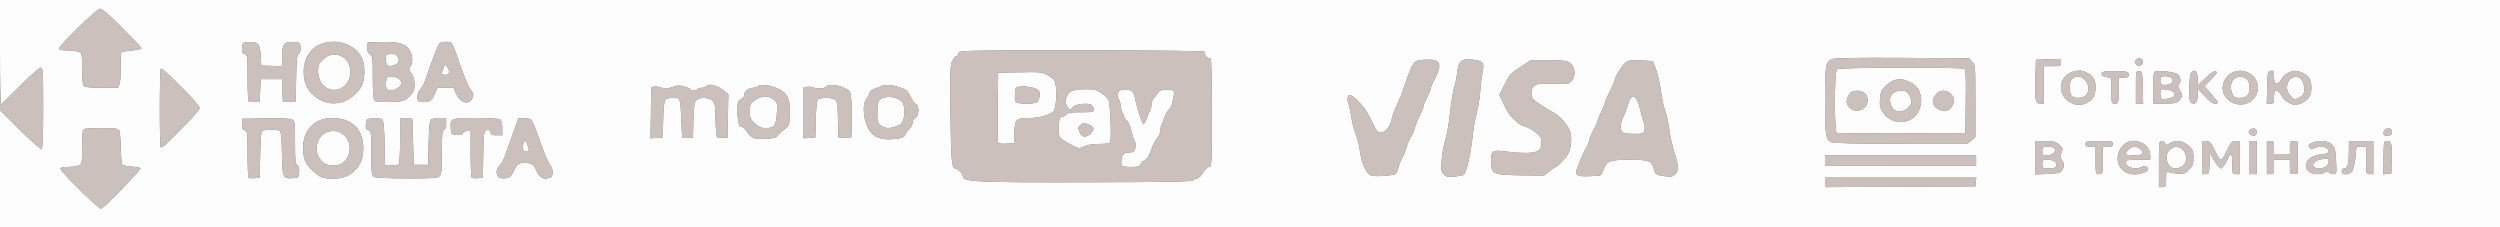 <svg viewBox="0 0 1737 158" height="158" width="1737" xmlns="http://www.w3.org/2000/svg">
<rect x="0" y="0" width="1737" height="158" fill="#333333" stroke="none"/>
<g>
<path fill="rgb(203,192,187)" d="M 829.15 125.25 C828.18,126.22 811.97,126.53 755.70,126.65 C676.54,126.81 669.00,126.43 669.00,122.30 C669.00,120.67 665.16,117.09 663.36,117.03 C661.28,116.97 660.73,109.81 660.33,77.94 C660.01,51.16 660.18,45.81 661.49,42.69 C662.33,40.66 663.70,39.00 664.51,39.00 C665.33,39.00 666.00,38.10 666.00,37.00 C666.00,35.02 666.67,35.00 751.50,35.00 C807.75,35.00 837.04,35.34 837.12,36.00 C837.19,36.55 837.31,37.47 837.38,38.04 C837.54,39.39 840.18,41.01 841.20,40.38 C841.64,40.10 842.00,57.01 842.00,77.94 C842.00,113.92 841.90,116.00 840.20,116.00 C839.18,116.00 837.34,117.72 835.95,119.97 C834.60,122.16 832.80,123.96 831.95,123.97 C831.10,123.99 829.84,124.56 829.15,125.25 ZM 1369.69 97.59 L 1366.89 100.00 L 1320.69 99.93 C1291.06,99.89 1273.73,99.49 1272.36,98.83 C1268.45,96.94 1268.00,93.96 1268.00,70.00 C1268.00,45.39 1268.42,42.90 1272.91,41.04 C1274.73,40.28 1289.90,40.03 1321.75,40.22 L 1367.95 40.50 L 1370.22 42.78 C1372.47,45.03 1372.50,45.37 1372.50,70.11 L 1372.50 95.17 ZM 1276.25 92.34 C1276.94,92.62 1297.30,92.77 1321.50,92.68 L 1365.50 92.50 L 1365.80 70.59 C1366.03,53.48 1365.81,48.50 1364.80,47.88 C1362.66,46.55 1277.98,46.77 1276.37,48.10 C1274.46,49.69 1274.35,91.57 1276.25,92.34 ZM 1111.17 122.11 C1098.15,122.98 1095.00,122.52 1095.00,119.78 C1095.00,118.07 1099.88,106.25 1102.06,102.67 C1103.12,100.93 1103.99,98.78 1104.00,97.89 C1104.00,97.01 1105.35,93.75 1107.00,90.66 C1108.65,87.57 1110.00,84.53 1110.00,83.91 C1110.00,83.30 1111.12,80.55 1112.50,77.81 C1113.88,75.08 1115.00,72.24 1115.00,71.52 C1115.00,70.80 1116.34,67.66 1117.98,64.54 C1119.61,61.43 1121.42,57.22 1121.99,55.19 C1122.55,53.16 1124.55,49.42 1126.43,46.88 C1130.26,41.68 1131.76,41.21 1141.95,42.00 L 1148.39 42.50 L 1150.61 48.24 C1151.83,51.40 1153.37,58.15 1154.03,63.24 C1154.69,68.33 1156.03,74.54 1157.01,77.02 C1157.99,79.51 1159.27,85.36 1159.84,90.02 C1160.42,94.69 1162.04,102.00 1163.45,106.28 C1166.54,115.70 1166.63,118.37 1163.95,121.05 C1162.23,122.77 1161.12,123.00 1157.20,122.48 C1150.33,121.56 1150.21,121.48 1149.00,117.01 C1147.56,111.66 1145.65,111.00 1131.68,111.01 C1118.38,111.03 1116.20,111.88 1114.25,117.75 C1113.37,120.37 1112.20,122.04 1111.17,122.11 ZM 1076.50 119.00 L 1072.72 122.00 L 1059.11 121.85 C1036.96,121.61 1036.00,121.19 1036.00,111.88 C1036.00,104.50 1036.97,103.92 1047.00,105.32 C1051.12,105.90 1057.36,106.32 1060.86,106.25 C1068.64,106.09 1071.00,104.39 1071.00,98.93 C1071.00,95.74 1070.40,94.69 1067.01,92.01 C1064.81,90.27 1061.45,88.41 1059.55,87.89 C1054.13,86.39 1048.62,80.71 1045.02,72.89 L 1041.79 65.88 L 1044.90 59.69 C1048.99,51.53 1049.42,51.05 1056.95,46.18 L 1063.40 42.00 L 1076.24 42.00 C1088.55,42.00 1089.19,42.10 1091.55,44.45 C1094.56,47.47 1094.81,52.77 1092.10,56.13 C1091.66,56.67 1091.34,57.09 1090.93,57.41 C1089.52,58.54 1087.13,58.46 1075.57,58.06 L 1074.70 58.03 C1066.96,57.77 1063.99,59.65 1064.03,64.77 C1064.06,68.22 1064.53,68.81 1070.28,72.64 C1073.70,74.91 1077.88,77.47 1079.58,78.32 C1083.83,80.46 1089.52,87.00 1090.98,91.44 C1092.34,95.55 1091.63,102.90 1089.49,106.99 C1088.03,109.78 1082.18,116.00 1081.02,116.00 C1080.61,116.00 1078.58,117.35 1076.50,119.00 ZM 969.69 120.80 C968.19,121.98 956.33,122.87 953.04,122.05 C949.58,121.18 946.09,113.87 944.86,104.89 C944.30,100.83 942.97,95.50 941.89,93.05 C940.82,90.60 939.52,85.65 939.01,82.05 C938.49,78.45 937.56,74.03 936.93,72.24 C935.74,68.83 936.21,66.00 937.97,66.00 C939.76,66.00 946.86,73.03 949.43,77.35 C950.79,79.63 953.03,83.86 954.40,86.75 C956.38,90.92 957.38,92.00 959.27,92.00 C962.63,92.00 965.70,88.30 966.95,82.74 C967.53,80.12 969.09,75.84 970.40,73.24 C971.71,70.63 973.55,66.25 974.50,63.50 C979.53,48.80 980.98,44.12 984.06,42.49 C985.67,41.64 987.72,41.62 990.96,41.45 C1000.71,40.93 1002.38,44.58 997.00,54.66 C995.35,57.75 994.00,60.91 994.00,61.69 C994.00,62.46 992.88,65.20 991.50,67.79 C990.12,70.37 989.00,73.17 989.00,74.00 C989.00,74.83 987.92,77.54 986.60,80.02 C985.28,82.50 983.67,86.54 983.01,89.01 C982.35,91.48 981.18,94.21 980.40,95.08 C979.63,95.95 978.30,99.00 977.45,101.85 C976.61,104.70 975.08,108.49 974.05,110.27 C973.03,112.05 971.90,114.93 971.53,116.68 C971.17,118.43 970.34,120.28 969.69,120.80 ZM 83.06 58.34 L 82.05 61.00 L 70.72 61.00 C63.25,61.00 58.99,60.59 58.20,59.80 C57.41,59.01 57.00,54.86 57.00,47.78 C57.00,37.08 56.97,36.94 54.43,35.98 C53.02,35.44 49.42,35.00 46.43,35.00 C42.79,35.00 41.00,34.59 41.00,33.76 C41.00,31.56 67.30,6.00 69.57,6.00 C70.93,6.00 76.31,10.66 84.86,19.25 C92.12,26.54 98.16,32.95 98.28,33.50 C98.40,34.05 95.46,34.76 91.75,35.08 C88.04,35.40 84.73,35.94 84.38,36.28 C84.04,36.63 83.83,41.13 83.92,46.29 C84.00,51.45 83.62,56.87 83.06,58.34 ZM 84.64 131.46 C77.57,138.91 71.04,145.00 70.13,145.00 C68.23,145.00 42.00,119.11 42.00,117.24 C42.00,116.42 43.68,116.00 46.93,116.00 C49.65,116.00 53.02,115.56 54.43,115.02 C56.97,114.06 57.00,113.93 57.00,103.11 C57.00,97.09 57.27,91.45 57.61,90.58 C58.11,89.26 60.18,89.00 70.07,89.00 C80.35,89.00 82.05,89.23 82.85,90.75 C83.36,91.71 83.85,97.22 83.93,102.99 C84.02,108.77 84.51,113.91 85.03,114.43 C85.55,114.95 88.70,115.57 92.03,115.81 C95.36,116.05 97.95,116.62 97.79,117.08 C97.63,117.54 91.71,124.01 84.64,131.46 ZM 1016.94 121.53 C1016.40,121.87 1013.54,122.40 1010.60,122.70 C1006.09,123.17 1004.93,122.93 1003.20,121.20 C1001.37,119.37 1001.20,118.28 1001.66,111.32 C1001.94,107.02 1003.09,100.63 1004.21,97.11 C1005.34,93.60 1006.83,85.05 1007.53,78.11 C1008.23,71.18 1009.47,63.47 1010.28,61.00 C1011.09,58.53 1012.08,53.67 1012.48,50.21 C1013.40,42.26 1015.31,40.68 1023.08,41.44 C1030.34,42.15 1031.49,43.49 1030.17,49.64 C1029.60,52.31 1028.84,58.55 1028.47,63.50 C1028.10,68.45 1027.00,75.20 1026.01,78.50 C1025.03,81.80 1023.68,89.68 1023.01,96.00 C1021.79,107.67 1018.76,120.41 1016.94,121.53 ZM 238.14 70.84 C230.93,73.00 224.75,71.70 218.49,66.70 C213.41,62.64 211.00,57.27 211.00,50.00 C211.00,37.31 219.31,29.00 232.00,29.00 C240.98,29.00 249.69,34.51 252.06,41.69 C253.75,46.81 253.49,55.18 251.50,59.36 C249.26,64.08 243.13,69.34 238.14,70.84 ZM 243.00 121.28 C238.55,124.15 231.23,124.99 224.22,123.45 C221.25,122.80 214.31,116.48 212.26,112.58 C211.29,110.72 210.61,106.91 210.57,103.00 C210.43,90.40 218.55,82.00 230.87,82.00 C244.41,82.00 252.43,89.81 252.43,103.00 C252.43,111.37 249.47,117.11 243.00,121.28 ZM 693.47 98.78 C693.82,99.70 695.57,100.01 699.24,99.80 L 704.50 99.50 L 704.78 92.00 C705.13,82.78 705.94,82.00 715.17,82.00 C721.82,82.00 729.06,80.03 731.86,77.46 C733.50,75.95 734.48,65.71 733.56,59.58 C732.96,55.57 732.43,54.85 728.28,52.53 C723.80,50.03 723.18,49.96 708.58,50.22 L 693.50 50.50 L 693.23 73.98 C693.08,86.89 693.19,98.05 693.47,98.78 ZM 305.43 122.43 C304.10,123.76 300.63,124.00 282.68,123.97 C270.16,123.95 260.78,123.52 259.75,122.92 C258.20,122.02 258.00,120.11 258.00,106.52 C258.00,91.88 257.90,91.10 255.94,90.48 C254.28,89.95 253.95,89.13 254.19,86.17 C254.50,82.51 254.51,82.50 259.59,82.20 C262.98,82.01 265.06,82.36 265.81,83.27 C266.51,84.12 267.05,90.32 267.22,99.57 L 267.50 114.50 L 271.90 114.81 C274.74,115.02 276.60,114.66 277.14,113.81 C277.59,113.09 277.98,105.61 277.98,97.19 L 278.00 81.89 L 282.25 82.19 L 286.50 82.50 L 287.50 114.50 L 297.50 114.50 L 297.78 99.57 C297.94,90.64 298.50,84.11 299.15,83.32 C299.78,82.56 302.30,82.00 305.12,82.00 L 310.00 82.00 L 310.00 85.89 C310.00,88.43 309.48,89.99 308.50,90.36 C307.26,90.84 307.00,93.52 307.00,105.90 C307.00,118.16 306.72,121.14 305.43,122.43 ZM 460.78 83.06 L 460.50 95.50 L 456.23 95.81 L 451.95 96.12 L 452.23 78.31 L 452.50 60.50 L 454.84 60.17 C456.13,59.99 458.40,60.34 459.88,60.95 C461.98,61.82 463.54,61.72 467.02,60.49 C470.78,59.17 472.14,59.12 475.74,60.18 C478.08,60.87 480.00,61.79 480.00,62.22 C480.00,63.36 483.77,63.18 484.50,62.00 C484.84,61.45 486.19,61.00 487.50,61.00 C488.81,61.00 490.16,60.55 490.50,60.00 C491.83,57.85 497.63,58.99 501.84,62.23 L 506.05 65.47 L 505.77 80.48 L 505.50 95.50 L 502.10 95.82 C500.24,96.00 498.41,95.66 498.04,95.06 C497.67,94.46 497.26,88.91 497.13,82.74 C496.92,72.50 496.71,71.35 494.70,69.77 C491.78,67.48 485.77,67.49 483.69,69.79 C482.42,71.19 482.00,74.21 481.78,83.54 L 481.50 95.50 L 477.75 95.81 C475.69,95.98 473.98,95.98 473.96,95.81 C473.93,95.64 473.69,90.32 473.41,84.00 C472.92,72.93 472.82,69.52 471.19,68.47 C470.47,68.00 469.44,68.00 467.93,68.00 C467.82,68.00 467.72,68.00 467.60,68.00 C465.21,68.00 462.75,68.59 462.15,69.31 C461.53,70.06 460.94,75.99 460.78,83.06 ZM 284.48 67.02 C281.04,70.35 280.74,70.44 271.23,70.80 C264.20,71.07 261.15,70.82 260.25,69.89 C259.36,68.98 259.00,64.30 259.00,53.86 C259.00,40.08 258.86,39.02 256.93,37.66 C255.39,36.58 254.94,35.35 255.18,32.86 L 255.50 29.50 L 265.07 29.22 C276.75,28.87 281.58,30.24 284.63,34.78 C286.97,38.26 287.06,44.02 284.81,46.73 C283.95,47.76 284.20,48.77 285.84,51.00 C287.35,53.05 288.00,55.37 288.00,58.76 C288.00,62.99 287.55,64.04 284.48,67.02 ZM 743.00 99.88 C749.33,103.45 749.78,103.52 753.64,101.51 C755.39,100.59 759.26,100.01 763.64,100.01 C769.29,100.00 770.92,99.66 771.41,98.39 C772.37,95.87 771.32,71.47 770.16,69.30 C769.59,68.23 767.38,66.15 765.26,64.68 C762.21,62.57 760.23,62.00 755.95,62.01 C745.87,62.03 743.14,62.90 741.37,66.64 C740.03,69.45 739.97,70.51 741.00,73.01 C742.40,76.37 743.72,76.77 745.47,74.37 C747.03,72.24 756.40,71.26 758.49,73.00 C759.32,73.68 760.00,75.09 760.00,76.12 C760.00,77.82 759.14,78.00 751.12,78.00 C744.45,78.00 741.94,78.37 741.00,79.50 C740.32,80.32 739.16,81.00 738.44,81.00 C737.71,81.00 736.83,81.46 736.49,82.02 C735.34,83.87 735.28,94.00 736.40,95.41 C737.01,96.17 739.97,98.18 743.00,99.88 ZM 539.85 94.91 C539.45,96.09 530.04,97.00 525.27,96.33 C522.92,96.00 521.28,94.80 519.27,91.96 C517.75,89.81 515.96,88.03 515.31,88.02 C513.58,87.99 513.22,87.07 512.49,80.76 C511.64,73.56 512.54,69.35 515.06,68.70 C516.14,68.41 517.00,67.33 517.00,66.25 C517.00,63.60 520.11,61.00 523.27,61.00 C524.71,61.00 526.16,60.55 526.50,60.00 C527.55,58.30 534.21,58.89 539.73,61.18 C547.04,64.21 549.37,68.95 548.83,79.65 C548.43,87.68 548.81,87.00 541.35,92.97 C540.72,93.47 540.05,94.35 539.85,94.91 ZM 623.44 96.35 C614.08,97.64 608.79,96.35 604.98,91.86 C599.98,85.96 598.45,72.53 602.28,68.21 C603.11,67.27 603.96,65.61 604.16,64.52 C604.37,63.35 605.74,62.18 607.51,61.65 C609.15,61.16 611.28,60.37 612.24,59.88 C614.96,58.50 620.06,58.85 625.50,60.80 C629.79,62.33 630.81,63.24 632.68,67.16 C633.87,69.67 635.56,72.00 636.43,72.33 C638.88,73.28 638.56,80.63 636.00,82.00 C634.89,82.60 634.00,84.09 634.00,85.38 C634.00,86.65 633.05,88.55 631.89,89.60 C630.72,90.64 629.41,92.45 628.97,93.60 C628.36,95.17 626.97,95.87 623.44,96.35 ZM 779.67 115.33 C780.03,115.70 782.93,116.00 786.10,116.00 C790.83,116.00 791.97,115.67 792.45,114.15 C792.77,113.14 794.10,111.82 795.40,111.23 C797.05,110.48 798.38,108.33 799.78,104.17 C800.89,100.89 802.75,97.25 803.90,96.10 C805.06,94.94 806.00,92.87 806.00,91.49 C806.00,90.10 806.39,88.19 806.88,87.24 C807.36,86.28 808.33,83.70 809.03,81.50 C809.73,79.30 811.08,76.95 812.03,76.28 C812.99,75.60 814.04,73.69 814.38,72.03 C814.72,70.36 815.27,67.71 815.59,66.14 C816.28,62.82 815.32,62.22 809.61,62.39 C806.91,62.47 805.38,63.09 804.61,64.41 C804.00,65.46 802.71,67.15 801.75,68.16 C800.79,69.17 800.00,71.26 800.00,72.80 C800.00,74.34 799.63,76.03 799.17,76.55 C798.72,77.07 797.75,79.41 797.01,81.75 C796.28,84.09 795.13,86.00 794.46,86.00 C793.40,86.00 789.91,75.09 788.30,66.72 C787.66,63.38 785.00,61.77 780.80,62.19 C776.45,62.63 775.30,64.89 777.35,69.00 C778.26,70.82 779.00,73.56 779.00,75.09 C779.00,76.63 779.45,78.16 780.00,78.50 C780.55,78.84 781.00,79.88 781.00,80.82 C781.00,81.75 781.82,83.03 782.81,83.65 C783.88,84.32 785.18,87.19 785.98,90.64 C786.72,93.86 787.70,96.93 788.16,97.45 C788.62,97.97 789.00,99.40 789.00,100.62 C789.00,104.74 787.93,106.00 784.43,106.00 C782.13,106.00 780.74,106.61 780.04,107.93 C778.87,110.12 778.66,114.32 779.67,115.33 ZM 0.00 76.59 L 0.00 36.67 C0.00,56.83 0.34,73.03 0.75,72.66 C1.16,72.29 7.15,66.37 14.04,59.49 C20.94,52.62 27.36,47.00 28.29,47.00 C29.86,47.00 30.00,49.28 30.00,74.94 C30.00,93.67 29.65,103.10 28.93,103.54 C28.34,103.91 21.59,97.99 13.93,90.40 L 0.00 76.59 ZM 180.79 62.75 L 180.50 70.50 L 176.96 70.80 C175.02,70.96 173.11,70.77 172.71,70.38 C172.32,69.99 172.00,62.57 172.00,53.90 C172.00,38.87 171.90,38.10 169.94,37.48 C168.28,36.95 167.95,36.13 168.19,33.17 C168.49,29.58 168.60,29.49 173.05,29.20 C179.26,28.80 180.80,30.66 181.20,39.02 L 181.50 45.50 L 188.75 45.79 L 196.00 46.09 L 196.00 39.20 C196.00,30.65 197.57,28.72 204.15,29.19 C208.28,29.48 208.52,29.67 208.82,32.84 C209.03,35.00 208.59,36.59 207.58,37.34 C206.31,38.29 205.98,41.41 205.77,54.50 L 205.50 70.50 L 196.50 70.50 L 196.21 62.75 L 195.92 55.00 L 181.08 55.00 ZM 180.78 107.54 L 180.50 123.50 L 176.96 123.80 C175.02,123.96 173.11,123.77 172.71,123.38 C172.32,122.99 172.00,115.57 172.00,106.90 C172.00,91.87 171.90,91.10 169.94,90.48 C168.28,89.95 167.95,89.13 168.19,86.17 L 168.50 82.50 L 184.77 82.23 C194.86,82.05 201.79,82.35 203.02,83.01 C204.86,83.99 205.00,85.14 205.00,98.99 C205.00,111.50 205.25,114.04 206.57,114.78 C207.68,115.40 208.05,116.81 207.82,119.58 C207.51,123.38 207.37,123.51 203.50,123.79 C196.49,124.31 196.12,123.48 195.89,106.74 C195.74,96.32 195.31,91.67 194.42,90.94 C193.12,89.86 183.81,89.88 182.05,90.97 C181.47,91.32 180.94,98.35 180.78,107.54 ZM 353.95 123.03 C351.46,124.36 347.65,124.25 346.20,122.80 C344.34,120.94 344.78,117.28 347.11,115.11 C348.27,114.03 350.04,110.75 351.03,107.82 C352.03,104.90 354.45,98.06 356.42,92.64 C358.39,87.21 360.00,82.58 360.00,82.33 C360.00,82.09 362.11,82.03 364.68,82.20 C366.17,82.29 367.18,82.26 368.03,82.62 C370.20,83.54 371.28,87.04 376.61,102.00 C378.67,107.78 381.17,113.43 382.18,114.56 C384.45,117.14 384.60,122.56 382.42,123.39 C377.60,125.24 374.47,123.39 372.05,117.27 C371.07,114.79 370.00,113.90 367.40,113.41 C361.79,112.36 359.15,113.58 357.36,118.05 C356.48,120.26 354.94,122.50 353.95,123.03 ZM 298.52 70.36 C296.32,71.20 291.52,71.18 290.67,70.33 C289.29,68.96 290.07,63.76 291.89,62.16 C292.93,61.25 294.23,59.15 294.80,57.50 C299.06,44.98 304.21,31.45 305.13,30.34 C306.32,28.91 311.78,28.54 313.59,29.77 C314.18,30.17 315.91,34.10 317.42,38.50 C322.86,54.35 325.40,60.54 327.37,62.76 C328.99,64.59 329.19,65.56 328.42,67.75 C326.49,73.24 319.95,71.93 317.10,65.49 L 315.11 61.00 L 303.93 61.00 L 302.06 65.36 C301.04,67.75 299.44,70.00 298.52,70.36 ZM 129.37 86.17 C115.78,100.06 112.45,103.11 111.69,102.35 C110.74,101.41 110.82,48.23 111.76,47.65 C113.17,46.78 139.13,73.07 138.81,75.03 C138.64,76.03 134.39,81.04 129.37,86.17 ZM 566.78 83.06 L 566.50 95.50 L 562.25 95.81 L 558.00 96.11 L 558.00 61.04 L 560.57 60.39 C561.99,60.04 564.24,60.24 565.57,60.85 C568.08,61.99 573.64,61.39 574.58,59.87 C575.55,58.30 582.29,58.96 586.61,61.05 C590.78,63.07 590.86,63.21 591.49,69.30 C591.84,72.71 591.99,80.00 591.81,85.50 L 591.50 95.50 L 582.50 95.50 L 582.23 83.00 C582.01,72.69 581.67,70.28 580.29,69.25 C578.07,67.59 569.55,67.64 568.15,69.31 C567.53,70.06 566.94,75.99 566.78,83.06 ZM 1373.00 108.00 L 1373.00 115.00 L 1268.00 115.00 L 1268.00 108.00 ZM 1373.13 123.00 L 1372.50 129.50 L 1320.25 129.76 L 1268.00 130.02 L 1268.00 123.00 ZM 1326.43 83.59 C1319.68,86.41 1312.39,84.18 1308.20,78.00 C1306.21,75.08 1305.89,73.56 1306.22,68.78 C1306.57,63.80 1307.08,62.63 1310.19,59.60 C1315.74,54.21 1321.82,53.69 1328.81,58.00 C1337.89,63.60 1336.42,79.42 1326.43,83.59 ZM 335.77 107.35 L 335.50 123.50 L 331.96 123.80 C330.02,123.96 328.11,123.77 327.71,123.38 C327.32,122.99 327.00,115.54 327.00,106.83 L 327.00 91.00 L 324.61 91.00 C323.29,91.00 321.94,91.70 321.62,92.56 C321.19,93.68 319.95,94.03 317.26,93.81 C313.60,93.51 313.49,93.39 313.19,89.18 C312.69,82.18 313.14,82.00 330.92,82.00 C341.78,82.00 346.97,82.37 347.80,83.20 C348.46,83.86 349.00,86.56 349.00,89.20 L 349.00 94.00 L 345.00 94.00 C342.18,94.00 341.00,93.57 341.00,92.56 C341.00,90.67 339.57,89.84 337.61,90.59 C336.30,91.10 336.00,93.78 335.77,107.35 ZM 1599.33 71.64 C1597.53,72.39 1595.49,73.00 1594.78,73.00 C1591.79,72.99 1586.40,69.29 1585.00,66.27 C1584.16,64.46 1582.73,63.03 1581.75,63.02 C1580.34,63.00 1580.00,63.87 1580.00,67.50 C1580.00,71.65 1579.80,72.00 1577.47,72.00 L 1574.93 72.00 L 1575.22 60.75 C1575.49,49.94 1575.59,49.49 1577.75,49.18 C1579.80,48.89 1580.00,49.26 1580.00,53.43 C1580.00,57.20 1580.32,58.00 1581.84,58.00 C1582.85,58.00 1584.18,56.90 1584.79,55.55 C1586.04,52.83 1590.22,49.74 1593.32,49.27 C1596.59,48.77 1601.81,50.94 1603.98,53.71 C1606.52,56.93 1606.67,64.04 1604.30,67.67 C1603.36,69.10 1601.12,70.89 1599.33,71.64 ZM 1505.00 124.39 C1505.00,129.71 1504.87,130.00 1502.50,130.00 L 1500.00 130.00 L 1500.00 114.00 C1500.00,98.97 1500.11,98.00 1501.89,98.00 C1502.93,98.00 1504.06,98.72 1504.40,99.61 C1504.97,101.09 1505.22,101.09 1507.47,99.61 C1511.48,96.99 1516.42,97.55 1520.47,101.10 C1523.68,103.93 1524.00,104.69 1524.00,109.53 C1524.00,114.16 1523.59,115.25 1520.84,118.01 C1518.02,120.82 1517.17,121.13 1513.09,120.76 C1510.56,120.54 1507.71,120.00 1506.75,119.57 C1505.20,118.87 1505.00,119.42 1505.00,124.39 ZM 1449.99 71.51 C1439.55,76.90 1427.73,65.31 1433.35,55.19 C1436.26,49.95 1444.12,47.45 1449.32,50.12 C1454.47,52.78 1456.00,55.14 1456.00,60.45 C1456.00,66.20 1454.34,69.26 1449.99,71.51 ZM 1565.24 69.27 C1559.67,74.61 1550.08,73.38 1545.97,66.81 C1540.85,58.60 1548.20,47.96 1558.08,49.28 C1568.30,50.65 1572.48,62.34 1565.24,69.27 ZM 224.77 113.03 C228.11,115.66 234.89,115.66 238.23,113.03 C247.25,105.94 242.69,91.00 231.50,91.00 C220.31,91.00 215.75,105.94 224.77,113.03 ZM 227.29 61.28 C234.92,65.11 243.50,59.14 243.50,50.00 C243.50,39.13 231.89,33.91 224.40,41.40 C221.61,44.19 221.00,45.56 221.00,49.00 C221.00,54.65 223.39,59.33 227.29,61.28 ZM 1432.58 118.56 C1431.41,120.16 1429.67,120.56 1422.58,120.85 L 1414.00 121.21 L 1414.00 98.00 L 1420.94 98.00 C1426.84,98.00 1428.31,98.36 1430.69,100.41 C1433.32,102.67 1433.42,103.04 1432.27,106.10 C1431.24,108.83 1431.28,109.65 1432.52,111.02 C1434.39,113.09 1434.41,116.05 1432.58,118.56 ZM 1514.00 70.00 C1512.33,71.67 1510.67,72.00 1504.00,72.00 L 1496.00 72.00 L 1496.00 61.11 C1496.00,53.31 1496.36,50.08 1497.25,49.74 C1500.01,48.68 1511.42,50.07 1513.19,51.67 C1515.22,53.51 1515.57,57.03 1513.88,58.72 C1513.06,59.54 1513.20,60.44 1514.38,62.14 C1516.54,65.21 1516.42,67.58 1514.00,70.00 ZM 1535.21 113.75 C1534.92,120.70 1534.81,121.00 1532.46,121.00 L 1530.00 121.00 L 1530.00 98.00 L 1532.79 98.00 C1535.15,98.00 1535.99,98.81 1538.24,103.25 L 1538.41 103.58 C1540.93,108.54 1542.11,110.87 1543.21,110.84 C1544.22,110.80 1545.16,108.81 1546.97,105.06 C1550.00,98.80 1550.71,98.00 1553.19,98.00 L 1556.00 98.00 L 1556.00 121.00 L 1553.50 121.00 C1551.07,121.00 1551.00,120.80 1551.00,114.00 C1551.00,110.15 1550.63,107.00 1550.17,107.00 C1549.71,107.00 1548.29,109.25 1547.00,112.00 C1545.64,114.90 1544.00,117.00 1543.08,117.00 C1542.21,117.00 1540.15,114.64 1538.50,111.75 L 1535.50 106.50 ZM 611.86 87.09 C614.70,89.39 618.50,89.52 623.34,87.50 C626.17,86.32 627.12,85.21 627.89,82.25 C628.42,80.19 628.54,76.70 628.16,74.50 C627.60,71.25 626.81,70.17 623.98,68.75 C619.93,66.70 613.54,67.03 611.17,69.40 C610.07,70.51 609.60,73.03 609.56,78.07 C609.51,84.37 609.77,85.39 611.86,87.09 ZM 1491.80 118.73 C1489.57,120.55 1483.65,121.67 1480.18,120.93 C1470.74,118.92 1468.17,107.38 1475.64,100.46 C1481.94,94.62 1493.88,99.36 1493.97,107.75 L 1494.00 111.00 L 1485.50 111.00 C1478.29,111.00 1477.00,111.25 1477.00,112.64 C1477.00,116.32 1483.73,118.29 1488.18,115.90 C1490.83,114.49 1493.98,116.95 1491.80,118.73 ZM 524.53 85.76 C527.21,88.22 528.98,89.00 531.84,89.00 C537.97,89.00 539.21,87.40 539.76,78.83 C540.23,71.59 540.15,71.26 537.49,69.17 C533.84,66.30 529.31,66.43 524.73,69.54 C521.22,71.92 521.00,72.38 521.00,77.29 C521.00,81.99 521.35,82.84 524.53,85.76 ZM 1615.17 119.91 C1611.81,121.71 1606.23,121.23 1603.94,118.94 C1599.24,114.24 1603.96,108.09 1612.93,107.23 C1618.00,106.75 1619.15,105.55 1616.80,103.20 C1615.30,101.70 1610.53,101.65 1607.81,103.10 C1606.22,103.95 1605.55,103.89 1604.89,102.85 C1603.60,100.82 1603.78,100.42 1606.55,99.16 C1610.68,97.28 1617.31,97.71 1619.80,100.03 C1622.41,102.46 1622.87,104.28 1623.22,113.75 C1623.48,120.49 1623.35,121.00 1621.45,121.00 C1620.32,121.00 1618.91,120.51 1618.31,119.91 C1617.52,119.12 1616.65,119.12 1615.17,119.91 ZM 1127.20 91.80 C1127.90,92.50 1131.24,93.00 1135.18,93.00 C1141.59,93.00 1142.00,92.86 1142.59,90.48 C1142.94,89.09 1142.73,86.73 1142.13,85.23 C1141.53,83.73 1140.37,79.61 1139.57,76.09 C1137.15,65.49 1133.34,64.30 1130.90,73.36 C1130.29,75.63 1128.94,79.16 1127.90,81.20 C1125.74,85.44 1125.44,90.04 1127.20,91.80 ZM 1580.00 116.00 C1580.00,120.67 1579.83,121.00 1577.50,121.00 L 1575.00 121.00 L 1575.00 98.00 L 1577.50 98.00 C1579.80,98.00 1580.00,98.37 1580.00,102.50 L 1580.00 107.00 L 1591.00 107.00 L 1591.00 102.43 C1591.00,98.04 1591.11,97.88 1593.75,98.18 L 1596.50 98.50 L 1596.50 120.50 L 1593.75 120.82 C1591.07,121.12 1591.00,121.00 1591.00,116.07 L 1591.00 111.00 L 1580.00 111.00 ZM 1634.41 118.75 C1632.46,121.77 1627.00,121.95 1627.00,119.00 C1627.00,117.71 1627.67,117.00 1628.88,117.00 C1631.14,117.00 1632.00,113.52 1632.00,104.38 L 1632.00 98.00 L 1649.00 98.00 L 1649.00 121.00 L 1646.50 121.00 C1644.01,121.00 1644.00,120.97 1644.00,111.50 L 1644.00 102.00 L 1637.26 102.00 L 1636.56 109.25 C1636.17,113.24 1635.21,117.51 1634.41,118.75 ZM 1526.39 70.42 C1525.47,72.82 1522.12,72.36 1521.50,69.75 C1521.20,68.51 1521.08,63.72 1521.23,59.11 C1521.45,52.33 1521.84,50.50 1523.28,49.61 C1525.64,48.14 1526.96,50.20 1526.98,55.40 L 1527.00 59.29 L 1532.43 54.15 C1536.14,50.64 1538.39,49.21 1539.51,49.64 C1540.85,50.15 1540.27,51.18 1536.44,55.06 L 1531.72 59.85 L 1536.36 65.28 C1538.91,68.27 1541.00,71.00 1541.00,71.36 C1541.00,71.71 1539.99,72.00 1538.75,72.00 C1537.30,72.00 1534.83,70.13 1531.79,66.75 L 1527.09 61.50 L 1527.04 65.17 C1527.02,67.19 1526.73,69.55 1526.39,70.42 ZM 1420.00 46.00 L 1420.00 72.00 L 1417.52 72.00 C1414.15,72.00 1413.73,69.78 1414.18,54.30 L 1414.56 41.50 L 1423.28 41.21 L 1432.00 40.92 L 1432.00 43.46 C1432.00,45.90 1431.76,46.00 1426.00,46.00 ZM 720.74 70.75 C719.31,72.57 706.11,72.45 705.41,70.61 C705.11,69.85 705.01,67.26 705.19,64.86 C705.47,60.86 705.74,60.47 708.44,60.17 C712.95,59.65 719.80,60.95 721.49,62.63 C723.06,64.20 722.68,68.29 720.74,70.75 ZM 1317.96 77.20 C1322.00,78.42 1328.00,74.65 1328.00,70.90 C1328.00,68.58 1326.22,64.85 1324.60,63.77 C1322.41,62.30 1317.00,63.00 1315.00,65.00 C1311.56,68.44 1313.34,75.81 1317.96,77.20 ZM 1472.00 63.00 C1472.00,71.93 1471.98,72.00 1469.50,72.00 C1467.02,72.00 1467.00,71.93 1467.00,63.11 L 1467.00 54.22 L 1463.44 53.55 C1460.81,53.06 1459.96,52.44 1460.21,51.19 C1460.49,49.78 1461.85,49.49 1468.52,49.45 C1478.02,49.39 1479.00,49.64 1479.00,52.11 C1479.00,53.60 1478.27,54.00 1475.50,54.00 L 1472.00 54.00 ZM 1461.00 111.50 C1461.00,120.97 1460.99,121.00 1458.50,121.00 C1456.01,121.00 1456.00,120.97 1456.00,111.50 L 1456.00 102.00 L 1452.50 102.00 C1449.67,102.00 1449.00,101.62 1449.00,100.00 C1449.00,98.14 1449.67,98.00 1458.50,98.00 C1467.33,98.00 1468.00,98.14 1468.00,100.00 C1468.00,101.62 1467.33,102.00 1464.50,102.00 L 1461.00 102.00 ZM 1296.28 73.84 C1293.57,77.49 1288.01,78.00 1285.09,74.87 C1282.74,72.34 1282.46,69.90 1284.15,66.68 C1285.71,63.73 1286.94,63.03 1290.68,63.02 C1296.59,62.99 1299.77,69.14 1296.28,73.84 ZM 1507.65 115.51 C1511.28,119.14 1519.00,115.77 1519.00,110.55 C1519.00,102.26 1510.69,98.96 1506.39,105.54 C1504.61,108.24 1505.23,113.09 1507.65,115.51 ZM 1439.04 66.07 C1440.35,68.53 1446.57,68.70 1449.17,66.35 C1451.86,63.91 1451.55,58.46 1448.55,55.45 C1443.89,50.80 1438.00,53.41 1438.00,60.12 C1438.00,62.33 1438.47,65.00 1439.04,66.07 ZM 1551.16 65.45 C1552.11,67.53 1553.02,68.00 1556.09,68.00 C1560.87,68.00 1563.00,65.88 1563.00,61.12 C1563.00,56.47 1561.37,54.20 1557.50,53.44 C1551.61,52.30 1548.15,58.85 1551.16,65.45 ZM 1355.27 75.25 C1351.72,79.19 1343.00,75.88 1343.00,70.60 C1343.00,66.92 1346.67,63.00 1350.12,63.00 C1354.40,63.00 1358.41,67.23 1357.52,70.80 C1357.15,72.29 1356.13,74.29 1355.27,75.25 ZM 1591.45 66.55 C1594.27,69.37 1594.39,69.39 1597.32,67.85 C1600.19,66.34 1600.97,65.06 1600.98,61.80 C1601.01,57.96 1599.09,54.26 1596.78,53.65 C1590.10,51.91 1586.22,61.31 1591.45,66.55 ZM 1661.79 111.50 L 1661.50 120.50 L 1655.93 121.14 L 1656.07 109.57 C1656.20,98.09 1656.22,98.00 1658.58,98.00 C1661.67,98.00 1662.17,100.10 1661.79,111.50 ZM 1568.00 98.00 L 1568.00 121.00 L 1563.00 121.00 L 1563.00 98.00 ZM 1488.78 60.75 L 1489.07 72.00 L 1484.00 72.00 L 1484.00 60.64 C1484.00,49.49 1484.04,49.28 1486.25,49.39 C1488.43,49.50 1488.51,49.87 1488.78,60.75 ZM 269.18 62.15 C272.26,64.13 279.00,60.83 279.00,57.33 C279.00,55.30 274.41,52.82 271.31,53.18 C268.83,53.46 268.46,53.96 268.18,57.40 C267.98,59.84 268.36,61.61 269.18,62.15 ZM 757.69 92.83 C754.39,95.92 751.75,95.60 750.12,91.90 C748.88,89.11 748.94,88.62 750.68,86.87 C752.49,85.06 752.85,85.04 756.31,86.48 C760.58,88.27 760.92,89.79 757.69,92.83 ZM 269.25 45.34 C271.16,46.11 271.67,46.08 274.43,45.02 C279.39,43.14 276.74,36.49 271.43,37.49 C270.37,37.68 269.16,37.88 268.75,37.92 C267.47,38.05 267.93,44.80 269.25,45.34 ZM 1607.33 115.42 C1608.08,117.37 1613.77,117.49 1616.25,115.61 C1617.21,114.88 1618.00,113.28 1618.00,112.05 C1618.00,109.99 1617.68,109.88 1613.75,110.51 C1608.87,111.30 1606.46,113.15 1607.33,115.42 ZM 1501.75 68.42 C1502.73,69.41 1509.02,68.38 1510.39,67.01 C1512.36,65.04 1509.62,62.52 1505.15,62.19 C1501.17,61.90 1501.00,62.00 1501.00,64.78 C1501.00,66.37 1501.34,68.01 1501.75,68.42 ZM 1477.00 107.07 C1477.00,108.18 1487.83,108.08 1488.52,106.96 C1489.60,105.22 1485.95,102.00 1482.90,102.00 C1480.44,102.00 1477.00,104.96 1477.00,107.07 ZM 1419.00 114.00 C1419.00,116.89 1419.16,117.00 1423.53,117.00 C1426.65,117.00 1428.24,116.53 1428.64,115.49 C1429.60,112.99 1427.04,111.00 1422.88,111.00 C1419.24,111.00 1419.00,111.18 1419.00,114.00 ZM 1419.00 105.00 C1419.00,107.62 1419.35,108.00 1421.81,108.00 C1425.50,108.00 1428.51,105.77 1427.69,103.64 C1427.25,102.49 1425.85,102.00 1423.03,102.00 C1419.22,102.00 1419.00,102.16 1419.00,105.00 ZM 1501.00 56.00 C1501.00,58.74 1501.29,59.00 1504.38,59.00 C1506.24,59.00 1508.32,58.33 1509.00,57.50 C1510.85,55.27 1508.52,53.00 1504.38,53.00 C1501.29,53.00 1501.00,53.26 1501.00,56.00 ZM 1662.00 91.94 C1662.00,93.80 1659.51,95.01 1657.25,94.25 C1655.27,93.59 1655.80,90.20 1657.99,89.50 C1660.51,88.70 1662.00,89.61 1662.00,91.94 ZM 307.00 51.07 C307.00,51.58 308.12,52.00 309.50,52.00 C312.38,52.00 312.86,49.55 310.57,46.44 C309.20,44.57 309.11,44.60 308.07,47.32 C307.48,48.86 307.00,50.55 307.00,51.07 ZM 1487.42 45.39 L 1487.24 45.46 C1486.32,45.81 1485.86,45.99 1485.47,45.89 C1485.04,45.78 1484.70,45.35 1483.96,44.45 C1482.90,43.18 1482.94,42.63 1484.16,41.41 C1484.99,40.58 1486.38,40.21 1487.32,40.57 C1489.45,41.38 1489.51,44.59 1487.42,45.39 ZM 363.02 102.75 C363.00,104.47 363.57,105.00 365.45,105.00 C367.77,105.00 367.84,104.83 366.80,101.75 C366.20,99.96 365.52,98.29 365.30,98.03 C364.59,97.20 363.03,100.42 363.02,102.75 ZM 1568.00 91.86 C1568.00,94.46 1565.43,95.28 1563.46,93.31 C1562.04,91.90 1562.03,91.55 1563.35,90.22 C1565.23,88.34 1568.00,89.32 1568.00,91.86 Z"></path>
<path fill="rgb(254,253,253)" d="M 0.00 117.30 L 0.00 76.59 L 13.93 90.40 C21.59,97.99 28.34,103.91 28.93,103.54 C29.65,103.10 30.00,93.67 30.00,74.94 C30.00,49.28 29.86,47.00 28.29,47.00 C27.36,47.00 20.94,52.62 14.04,59.49 C7.15,66.37 1.16,72.29 0.75,72.66 C0.34,73.03 0.00,56.83 0.00,36.67 L 0.00 0.00 L 868.50 0.00 L 1737.00 0.00 L 1737.00 79.00 L 1737.00 158.00 L 868.50 158.00 L 0.00 158.00 L 0.00 117.30 ZM 84.64 131.46 C91.71,124.01 97.63,117.54 97.79,117.08 C97.95,116.62 95.36,116.05 92.03,115.81 C88.70,115.57 85.55,114.95 85.03,114.43 C84.51,113.91 84.02,108.77 83.93,102.99 C83.85,97.22 83.36,91.71 82.85,90.75 C82.05,89.23 80.35,89.00 70.07,89.00 C60.18,89.00 58.11,89.26 57.61,90.58 C57.27,91.45 57.00,97.09 57.00,103.11 C57.00,113.93 56.97,114.06 54.43,115.02 C53.02,115.56 49.65,116.00 46.93,116.00 C43.68,116.00 42.00,116.42 42.00,117.24 C42.00,119.11 68.23,145.00 70.13,145.00 C71.04,145.00 77.57,138.91 84.64,131.46 ZM 1372.81 126.25 L 1373.13 123.00 L 1320.56 123.00 L 1268.00 123.00 L 1268.00 126.51 L 1268.00 130.02 L 1320.25 129.76 L 1372.50 129.50 L 1372.81 126.25 ZM 1505.00 124.39 C1505.00,119.42 1505.20,118.87 1506.75,119.57 C1507.71,120.00 1510.56,120.54 1513.09,120.76 C1517.17,121.13 1518.02,120.82 1520.84,118.01 C1523.59,115.25 1524.00,114.16 1524.00,109.53 C1524.00,104.69 1523.68,103.93 1520.47,101.10 C1516.42,97.55 1511.48,96.99 1507.47,99.61 C1505.22,101.09 1504.97,101.09 1504.40,99.61 C1504.06,98.72 1502.93,98.00 1501.89,98.00 C1500.11,98.00 1500.00,98.97 1500.00,114.00 L 1500.00 130.00 L 1502.50 130.00 C1504.87,130.00 1505.00,129.71 1505.00,124.39 ZM 829.15 125.25 C829.84,124.56 831.10,123.99 831.95,123.97 C832.80,123.96 834.60,122.16 835.95,119.97 C837.34,117.72 839.18,116.00 840.20,116.00 C841.90,116.00 842.00,113.92 842.00,77.94 C842.00,57.01 841.64,40.10 841.20,40.38 C840.18,41.01 837.54,39.39 837.38,38.04 C837.31,37.47 837.19,36.55 837.12,36.00 C837.04,35.34 807.75,35.00 751.50,35.00 C666.67,35.00 666.00,35.02 666.00,37.00 C666.00,38.10 665.33,39.00 664.51,39.00 C663.70,39.00 662.33,40.66 661.49,42.69 C660.18,45.81 660.01,51.16 660.33,77.94 C660.73,109.81 661.28,116.97 663.36,117.03 C665.16,117.09 669.00,120.67 669.00,122.30 C669.00,126.43 676.54,126.81 755.70,126.65 C811.97,126.53 828.18,126.22 829.15,125.25 ZM 243.00 121.28 C249.47,117.11 252.43,111.37 252.43,103.00 C252.43,89.81 244.41,82.00 230.87,82.00 C218.55,82.00 210.43,90.40 210.57,103.00 C210.61,106.91 211.29,110.72 212.26,112.58 C214.31,116.48 221.25,122.80 224.22,123.45 C231.23,124.99 238.55,124.15 243.00,121.28 ZM 180.78 107.54 C180.94,98.35 181.47,91.32 182.05,90.97 C183.81,89.88 193.12,89.86 194.42,90.94 C195.31,91.67 195.74,96.32 195.89,106.74 C196.12,123.48 196.49,124.31 203.50,123.79 C207.37,123.51 207.51,123.38 207.82,119.58 C208.05,116.81 207.68,115.40 206.57,114.78 C205.25,114.04 205.00,111.50 205.00,98.99 C205.00,85.14 204.86,83.99 203.02,83.01 C201.79,82.35 194.86,82.05 184.77,82.23 L 168.50 82.50 L 168.19 86.17 C167.95,89.13 168.28,89.95 169.94,90.48 C171.90,91.10 172.00,91.87 172.00,106.90 C172.00,115.57 172.32,122.99 172.71,123.38 C173.11,123.77 175.02,123.96 176.96,123.80 L 180.50 123.50 L 180.78 107.54 ZM 305.43 122.43 C306.72,121.14 307.00,118.16 307.00,105.90 C307.00,93.52 307.26,90.84 308.50,90.36 C309.48,89.99 310.00,88.43 310.00,85.89 L 310.00 82.00 L 305.12 82.00 C302.30,82.00 299.78,82.56 299.15,83.32 C298.50,84.11 297.94,90.64 297.78,99.57 L 297.50 114.50 L 292.50 114.50 L 287.50 114.50 L 287.00 98.50 L 286.50 82.50 L 282.25 82.19 L 278.00 81.89 L 277.98 97.19 C277.98,105.61 277.59,113.09 277.14,113.81 C276.60,114.66 274.74,115.02 271.90,114.81 L 267.50 114.50 L 267.22 99.57 C267.05,90.32 266.51,84.12 265.81,83.27 C265.06,82.36 262.98,82.01 259.59,82.20 C254.51,82.50 254.50,82.51 254.19,86.17 C253.95,89.13 254.28,89.95 255.94,90.48 C257.90,91.10 258.00,91.88 258.00,106.52 C258.00,120.11 258.20,122.02 259.75,122.92 C260.78,123.52 270.16,123.95 282.68,123.97 C300.63,124.00 304.10,123.76 305.43,122.43 ZM 335.77 107.35 C336.00,93.78 336.30,91.10 337.61,90.59 C339.57,89.84 341.00,90.67 341.00,92.56 C341.00,93.57 342.18,94.00 345.00,94.00 L 349.00 94.00 L 349.00 89.20 C349.00,86.56 348.46,83.86 347.80,83.20 C346.97,82.37 341.78,82.00 330.92,82.00 C313.14,82.00 312.69,82.18 313.19,89.18 C313.49,93.39 313.60,93.51 317.26,93.81 C319.95,94.03 321.19,93.68 321.62,92.56 C321.94,91.70 323.29,91.00 324.61,91.00 L 327.00 91.00 L 327.00 106.83 C327.00,115.54 327.32,122.99 327.71,123.38 C328.11,123.77 330.02,123.96 331.96,123.80 L 335.50 123.50 L 335.77 107.35 ZM 353.95 123.03 C354.94,122.50 356.48,120.26 357.36,118.05 C359.15,113.58 361.79,112.36 367.40,113.41 C370.00,113.90 371.07,114.79 372.05,117.27 C374.47,123.39 377.60,125.24 382.42,123.39 C384.60,122.56 384.45,117.14 382.18,114.56 C381.17,113.43 378.67,107.78 376.61,102.00 C369.21,81.23 370.00,82.54 364.68,82.20 C362.11,82.03 360.00,82.09 360.00,82.33 C360.00,82.58 358.39,87.21 356.42,92.64 C354.45,98.06 352.03,104.90 351.03,107.82 C350.04,110.75 348.27,114.03 347.11,115.11 C344.78,117.28 344.34,120.94 346.20,122.80 C347.65,124.25 351.46,124.36 353.95,123.03 ZM 969.69 120.80 C970.34,120.28 971.17,118.43 971.53,116.68 C971.90,114.93 973.03,112.05 974.05,110.27 C975.08,108.49 976.61,104.70 977.45,101.85 C978.30,99.00 979.63,95.95 980.40,95.08 C981.18,94.21 982.35,91.48 983.01,89.01 C983.67,86.54 985.28,82.50 986.60,80.02 C987.92,77.54 989.00,74.83 989.00,74.00 C989.00,73.17 990.12,70.37 991.50,67.79 C992.88,65.20 994.00,62.46 994.00,61.69 C994.00,60.91 995.35,57.75 997.00,54.66 C1002.38,44.58 1000.71,40.93 990.96,41.45 C981.53,41.95 982.16,41.11 974.50,63.50 C973.55,66.25 971.71,70.63 970.40,73.24 C969.09,75.84 967.53,80.12 966.95,82.74 C965.70,88.30 962.63,92.00 959.27,92.00 C957.38,92.00 956.38,90.92 954.40,86.75 C953.03,83.86 950.79,79.63 949.43,77.35 C946.86,73.03 939.76,66.00 937.97,66.00 C936.21,66.00 935.74,68.83 936.93,72.24 C937.56,74.03 938.49,78.45 939.01,82.05 C939.52,85.65 940.82,90.60 941.89,93.05 C942.97,95.50 944.30,100.83 944.86,104.89 C946.09,113.87 949.58,121.18 953.04,122.05 C956.33,122.87 968.19,121.98 969.69,120.80 ZM 1016.94 121.53 C1018.76,120.41 1021.79,107.67 1023.01,96.00 C1023.68,89.68 1025.03,81.80 1026.01,78.50 C1027.00,75.20 1028.10,68.45 1028.47,63.50 C1028.84,58.55 1029.60,52.31 1030.17,49.64 C1031.49,43.49 1030.34,42.15 1023.08,41.44 C1015.31,40.68 1013.40,42.26 1012.48,50.21 C1012.08,53.67 1011.09,58.53 1010.28,61.00 C1009.47,63.47 1008.23,71.18 1007.53,78.11 C1006.83,85.05 1005.34,93.60 1004.21,97.11 C1003.09,100.63 1001.94,107.02 1001.66,111.32 C1001.20,118.28 1001.37,119.37 1003.20,121.20 C1004.93,122.93 1006.09,123.17 1010.60,122.70 C1013.54,122.40 1016.40,121.87 1016.94,121.53 ZM 1111.17 122.11 C1112.20,122.04 1113.37,120.37 1114.25,117.75 C1116.20,111.88 1118.38,111.03 1131.68,111.01 C1145.65,111.00 1147.56,111.66 1149.00,117.01 C1150.21,121.48 1150.33,121.56 1157.20,122.48 C1161.12,123.00 1162.23,122.77 1163.95,121.05 C1166.63,118.37 1166.54,115.70 1163.45,106.28 C1162.04,102.00 1160.42,94.69 1159.84,90.02 C1159.27,85.36 1157.99,79.51 1157.01,77.02 C1156.03,74.54 1154.69,68.33 1154.03,63.24 C1153.37,58.15 1151.83,51.40 1150.61,48.24 L 1148.39 42.50 L 1141.95 42.00 C1131.76,41.21 1130.26,41.68 1126.43,46.88 C1124.55,49.42 1122.55,53.16 1121.99,55.19 C1121.42,57.22 1119.61,61.43 1117.98,64.54 C1116.34,67.66 1115.00,70.80 1115.00,71.52 C1115.00,72.24 1113.88,75.08 1112.50,77.81 C1111.12,80.55 1110.00,83.30 1110.00,83.91 C1110.00,84.53 1108.65,87.57 1107.00,90.66 C1105.35,93.75 1104.00,97.01 1104.00,97.89 C1103.99,98.78 1103.12,100.93 1102.06,102.67 C1099.88,106.25 1095.00,118.07 1095.00,119.78 C1095.00,122.52 1098.15,122.98 1111.17,122.11 ZM 1076.50 119.00 C1078.58,117.35 1080.61,116.00 1081.02,116.00 C1082.18,116.00 1088.03,109.78 1089.49,106.99 C1091.63,102.90 1092.34,95.55 1090.98,91.44 C1089.52,87.00 1083.83,80.46 1079.58,78.32 C1077.88,77.47 1073.70,74.91 1070.28,72.64 C1064.53,68.81 1064.06,68.22 1064.03,64.77 C1063.99,59.65 1066.96,57.77 1074.70,58.03 C1090.43,58.57 1090.09,58.60 1092.10,56.13 C1094.81,52.77 1094.56,47.47 1091.55,44.45 C1089.19,42.10 1088.55,42.00 1076.24,42.00 L 1063.40 42.00 L 1056.95 46.18 C1049.42,51.05 1048.99,51.53 1044.90,59.69 L 1041.79 65.88 L 1045.02 72.89 C1048.62,80.71 1054.13,86.39 1059.55,87.89 C1061.45,88.41 1064.81,90.27 1067.01,92.01 C1070.40,94.69 1071.00,95.74 1071.00,98.93 C1071.00,104.39 1068.64,106.09 1060.86,106.25 C1057.36,106.32 1051.12,105.90 1047.00,105.32 C1036.97,103.92 1036.00,104.50 1036.00,111.88 C1036.00,121.19 1036.96,121.61 1059.11,121.85 L 1072.72 122.00 L 1076.50 119.00 ZM 1491.80 118.73 C1493.98,116.95 1490.83,114.49 1488.18,115.90 C1483.73,118.29 1477.00,116.32 1477.00,112.64 C1477.00,111.25 1478.29,111.00 1485.50,111.00 L 1494.00 111.00 L 1493.97 107.75 C1493.88,99.36 1481.94,94.62 1475.64,100.46 C1468.17,107.38 1470.74,118.92 1480.18,120.93 C1483.65,121.67 1489.57,120.55 1491.80,118.73 ZM 1432.58 118.56 C1434.41,116.05 1434.39,113.09 1432.52,111.02 C1431.28,109.65 1431.24,108.83 1432.27,106.10 C1433.42,103.04 1433.32,102.67 1430.69,100.41 C1428.31,98.36 1426.84,98.00 1420.94,98.00 L 1414.00 98.00 L 1414.00 109.60 L 1414.00 121.21 L 1422.58 120.85 C1429.67,120.56 1431.41,120.16 1432.58,118.56 ZM 1461.00 111.50 L 1461.00 102.00 L 1464.50 102.00 C1467.33,102.00 1468.00,101.62 1468.00,100.00 C1468.00,98.14 1467.33,98.00 1458.50,98.00 C1449.67,98.00 1449.00,98.14 1449.00,100.00 C1449.00,101.62 1449.67,102.00 1452.50,102.00 L 1456.00 102.00 L 1456.00 111.50 C1456.00,120.97 1456.01,121.00 1458.50,121.00 C1460.99,121.00 1461.00,120.97 1461.00,111.50 ZM 1535.21 113.75 L 1535.50 106.50 L 1538.50 111.75 C1540.15,114.64 1542.21,117.00 1543.08,117.00 C1544.00,117.00 1545.64,114.90 1547.00,112.00 C1548.29,109.25 1549.71,107.00 1550.17,107.00 C1550.63,107.00 1551.00,110.15 1551.00,114.00 C1551.00,120.80 1551.07,121.00 1553.50,121.00 L 1556.00 121.00 L 1556.00 109.50 L 1556.00 98.00 L 1553.19 98.00 C1550.71,98.00 1550.00,98.80 1546.97,105.06 C1543.11,113.03 1543.21,113.05 1538.24,103.25 C1535.99,98.81 1535.15,98.00 1532.79,98.00 L 1530.00 98.00 L 1530.00 109.50 L 1530.00 121.00 L 1532.46 121.00 C1534.81,121.00 1534.92,120.70 1535.21,113.75 ZM 1568.00 109.50 L 1568.00 98.00 L 1565.50 98.00 L 1563.00 98.00 L 1563.00 109.50 L 1563.00 121.00 L 1565.50 121.00 L 1568.00 121.00 L 1568.00 109.50 ZM 1580.00 116.00 L 1580.00 111.00 L 1585.50 111.00 L 1591.00 111.00 L 1591.00 116.07 C1591.00,121.00 1591.07,121.12 1593.75,120.82 L 1596.50 120.50 L 1596.50 109.50 L 1596.50 98.50 L 1593.75 98.18 C1591.11,97.88 1591.00,98.04 1591.00,102.43 L 1591.00 107.00 L 1585.50 107.00 L 1580.00 107.00 L 1580.00 102.50 C1580.00,98.37 1579.80,98.00 1577.50,98.00 L 1575.00 98.00 L 1575.00 109.50 L 1575.00 121.00 L 1577.50 121.00 C1579.83,121.00 1580.00,120.67 1580.00,116.00 ZM 1615.17 119.91 C1616.65,119.12 1617.52,119.12 1618.31,119.91 C1618.91,120.51 1620.32,121.00 1621.45,121.00 C1623.35,121.00 1623.48,120.49 1623.22,113.75 C1622.87,104.28 1622.41,102.46 1619.80,100.03 C1617.31,97.71 1610.68,97.28 1606.55,99.16 C1603.78,100.42 1603.60,100.82 1604.89,102.85 C1605.55,103.89 1606.22,103.95 1607.81,103.10 C1610.53,101.65 1615.30,101.70 1616.80,103.20 C1619.15,105.55 1618.00,106.75 1612.93,107.23 C1603.96,108.09 1599.24,114.24 1603.94,118.94 C1606.23,121.23 1611.81,121.71 1615.17,119.91 ZM 1634.41 118.75 C1635.21,117.51 1636.17,113.24 1636.56,109.25 L 1637.26 102.00 L 1640.63 102.00 L 1644.00 102.00 L 1644.00 111.50 C1644.00,120.97 1644.01,121.00 1646.50,121.00 L 1649.00 121.00 L 1649.00 109.50 L 1649.00 98.00 L 1640.50 98.00 L 1632.00 98.00 L 1632.00 104.38 C1632.00,113.52 1631.14,117.00 1628.88,117.00 C1627.67,117.00 1627.00,117.71 1627.00,119.00 C1627.00,121.95 1632.46,121.77 1634.41,118.75 ZM 1661.79 111.50 C1662.17,100.10 1661.67,98.00 1658.58,98.00 C1656.22,98.00 1656.20,98.09 1656.07,109.57 L 1655.93 121.14 L 1658.72 120.82 L 1661.50 120.50 L 1661.79 111.50 ZM 1373.00 111.50 L 1373.00 108.00 L 1320.50 108.00 L 1268.00 108.00 L 1268.00 111.50 L 1268.00 115.00 L 1320.50 115.00 L 1373.00 115.00 L 1373.00 111.50 ZM 129.37 86.17 C134.39,81.04 138.64,76.03 138.81,75.03 C139.13,73.07 113.17,46.78 111.76,47.65 C110.82,48.23 110.74,101.41 111.69,102.35 C112.45,103.11 115.78,100.06 129.37,86.17 ZM 1369.69 97.59 L 1372.50 95.17 L 1372.50 70.11 C1372.50,45.37 1372.47,45.03 1370.22,42.78 L 1367.95 40.50 L 1321.75 40.22 C1289.90,40.03 1274.73,40.28 1272.91,41.04 C1268.42,42.90 1268.00,45.39 1268.00,70.00 C1268.00,93.96 1268.45,96.94 1272.36,98.83 C1273.73,99.49 1291.06,99.89 1320.69,99.93 L 1366.89 100.00 L 1369.69 97.59 ZM 539.85 94.91 C540.05,94.35 540.72,93.47 541.35,92.97 C548.81,87.00 548.43,87.68 548.83,79.65 C549.37,68.95 547.04,64.21 539.73,61.18 C534.21,58.89 527.55,58.30 526.50,60.00 C526.16,60.55 524.71,61.00 523.27,61.00 C520.11,61.00 517.00,63.60 517.00,66.25 C517.00,67.33 516.14,68.41 515.06,68.70 C512.54,69.35 511.64,73.56 512.49,80.76 C513.22,87.07 513.58,87.99 515.31,88.02 C515.96,88.03 517.75,89.81 519.27,91.96 C521.28,94.80 522.92,96.00 525.27,96.33 C530.04,97.00 539.45,96.09 539.85,94.91 ZM 623.44 96.35 C626.97,95.87 628.36,95.17 628.97,93.60 C629.41,92.45 630.72,90.64 631.89,89.60 C633.05,88.55 634.00,86.65 634.00,85.38 C634.00,84.09 634.89,82.60 636.00,82.00 C638.56,80.63 638.88,73.28 636.43,72.33 C635.56,72.00 633.87,69.67 632.68,67.16 C630.81,63.24 629.79,62.33 625.50,60.80 C620.06,58.85 614.96,58.50 612.24,59.88 C611.28,60.37 609.15,61.16 607.51,61.65 C605.74,62.18 604.37,63.35 604.16,64.52 C603.96,65.61 603.11,67.27 602.28,68.21 C598.45,72.53 599.98,85.96 604.98,91.86 C608.79,96.35 614.08,97.64 623.44,96.35 ZM 460.78 83.06 C460.94,75.99 461.53,70.06 462.15,69.31 C462.75,68.59 465.21,68.00 467.60,68.00 C472.82,68.00 472.69,67.64 473.41,84.00 C473.69,90.32 473.93,95.64 473.96,95.81 C473.98,95.98 475.69,95.98 477.75,95.81 L 481.50 95.50 L 481.78 83.54 C482.00,74.21 482.42,71.19 483.69,69.79 C485.77,67.49 491.78,67.48 494.70,69.77 C496.71,71.35 496.92,72.50 497.13,82.74 C497.26,88.91 497.67,94.46 498.04,95.06 C498.41,95.66 500.24,96.00 502.10,95.82 L 505.50 95.50 L 505.77 80.48 L 506.05 65.47 L 501.84 62.23 C497.63,58.99 491.83,57.85 490.50,60.00 C490.16,60.55 488.81,61.00 487.50,61.00 C486.19,61.00 484.84,61.45 484.50,62.00 C483.77,63.18 480.00,63.36 480.00,62.22 C480.00,61.79 478.08,60.87 475.74,60.18 C472.14,59.12 470.78,59.17 467.02,60.49 C463.54,61.72 461.98,61.82 459.88,60.95 C458.40,60.34 456.13,59.99 454.84,60.17 L 452.50 60.50 L 452.23 78.31 L 451.95 96.12 L 456.23 95.81 L 460.50 95.50 L 460.78 83.06 ZM 566.78 83.06 C566.94,75.99 567.53,70.06 568.15,69.31 C569.55,67.64 578.07,67.59 580.29,69.25 C581.67,70.28 582.01,72.69 582.23,83.00 L 582.50 95.50 L 587.00 95.50 L 591.50 95.50 L 591.81 85.50 C591.99,80.00 591.84,72.71 591.49,69.30 C590.86,63.21 590.78,63.07 586.61,61.05 C582.29,58.96 575.55,58.30 574.58,59.87 C573.64,61.39 568.08,61.99 565.57,60.85 C564.24,60.24 561.99,60.04 560.57,60.39 L 558.00 61.04 L 558.00 78.58 L 558.00 96.11 L 562.25 95.81 L 566.50 95.50 L 566.78 83.06 ZM 1568.00 91.86 C1568.00,89.32 1565.23,88.34 1563.35,90.22 C1562.03,91.55 1562.04,91.90 1563.46,93.31 C1565.43,95.28 1568.00,94.46 1568.00,91.86 ZM 1662.00 91.94 C1662.00,89.61 1660.51,88.70 1657.99,89.50 C1655.80,90.20 1655.27,93.59 1657.25,94.25 C1659.51,95.01 1662.00,93.80 1662.00,91.94 ZM 1449.99 71.51 C1454.34,69.26 1456.00,66.20 1456.00,60.45 C1456.00,55.14 1454.47,52.78 1449.32,50.12 C1444.12,47.45 1436.26,49.95 1433.35,55.19 C1427.73,65.31 1439.55,76.90 1449.99,71.51 ZM 1565.24 69.27 C1572.48,62.34 1568.30,50.65 1558.08,49.28 C1548.20,47.96 1540.85,58.60 1545.97,66.81 C1550.08,73.38 1559.67,74.61 1565.24,69.27 ZM 1599.33 71.64 C1601.12,70.89 1603.36,69.10 1604.30,67.67 C1606.67,64.04 1606.52,56.93 1603.98,53.71 C1601.81,50.94 1596.59,48.77 1593.32,49.27 C1590.22,49.74 1586.04,52.83 1584.79,55.55 C1584.18,56.90 1582.85,58.00 1581.84,58.00 C1580.32,58.00 1580.00,57.20 1580.00,53.43 C1580.00,49.26 1579.80,48.89 1577.75,49.18 C1575.59,49.49 1575.49,49.94 1575.22,60.75 L 1574.93 72.00 L 1577.47 72.00 C1579.80,72.00 1580.00,71.65 1580.00,67.50 C1580.00,63.87 1580.34,63.00 1581.75,63.02 C1582.73,63.03 1584.16,64.46 1585.00,66.27 C1586.40,69.29 1591.79,72.99 1594.78,73.00 C1595.49,73.00 1597.53,72.39 1599.33,71.64 ZM 238.14 70.84 C243.13,69.34 249.26,64.08 251.50,59.36 C253.49,55.18 253.75,46.81 252.06,41.69 C249.69,34.51 240.98,29.00 232.00,29.00 C219.31,29.00 211.00,37.31 211.00,50.00 C211.00,57.27 213.41,62.64 218.49,66.70 C224.75,71.70 230.93,73.00 238.14,70.84 ZM 1420.00 59.00 L 1420.00 46.00 L 1426.00 46.00 C1431.76,46.00 1432.00,45.90 1432.00,43.46 L 1432.00 40.92 L 1423.28 41.21 L 1414.56 41.50 L 1414.18 54.30 C1413.73,69.78 1414.15,72.00 1417.52,72.00 L 1420.00 72.00 L 1420.00 59.00 ZM 1472.00 63.00 L 1472.00 54.00 L 1475.50 54.00 C1478.27,54.00 1479.00,53.60 1479.00,52.11 C1479.00,49.64 1478.02,49.39 1468.52,49.45 C1461.85,49.49 1460.49,49.78 1460.21,51.19 C1459.96,52.44 1460.81,53.06 1463.44,53.55 L 1467.00 54.22 L 1467.00 63.11 C1467.00,71.93 1467.02,72.00 1469.50,72.00 C1471.98,72.00 1472.00,71.93 1472.00,63.00 ZM 1488.78 60.75 C1488.51,49.87 1488.43,49.50 1486.25,49.39 C1484.04,49.28 1484.00,49.49 1484.00,60.64 L 1484.00 72.00 L 1486.53 72.00 L 1489.07 72.00 L 1488.78 60.75 ZM 1514.00 70.00 C1516.42,67.58 1516.54,65.21 1514.38,62.14 C1513.20,60.44 1513.06,59.54 1513.88,58.72 C1515.57,57.03 1515.22,53.51 1513.19,51.67 C1511.42,50.07 1500.01,48.68 1497.25,49.74 C1496.36,50.08 1496.00,53.31 1496.00,61.11 L 1496.00 72.00 L 1504.00 72.00 C1510.67,72.00 1512.33,71.67 1514.00,70.00 ZM 1526.39 70.42 C1526.73,69.55 1527.02,67.19 1527.04,65.17 L 1527.09 61.50 L 1531.79 66.75 C1534.83,70.13 1537.30,72.00 1538.75,72.00 C1539.99,72.00 1541.00,71.71 1541.00,71.36 C1541.00,71.00 1538.91,68.27 1536.36,65.28 L 1531.72 59.85 L 1536.44 55.06 C1540.27,51.18 1540.85,50.15 1539.51,49.64 C1538.39,49.21 1536.14,50.64 1532.43,54.15 L 1527.00 59.29 L 1526.98 55.40 C1526.96,50.20 1525.64,48.14 1523.28,49.61 C1521.84,50.50 1521.45,52.33 1521.23,59.11 C1521.08,63.72 1521.20,68.51 1521.50,69.75 C1522.12,72.36 1525.47,72.82 1526.39,70.42 ZM 180.79 62.75 L 181.08 55.00 L 188.50 55.00 L 195.92 55.00 L 196.21 62.75 L 196.50 70.50 L 201.00 70.50 L 205.50 70.50 L 205.77 54.50 C205.98,41.41 206.31,38.29 207.58,37.34 C208.59,36.59 209.03,35.00 208.82,32.84 C208.52,29.67 208.28,29.48 204.15,29.19 C197.57,28.72 196.00,30.65 196.00,39.20 L 196.00 46.09 L 188.75 45.79 L 181.50 45.50 L 181.20 39.02 C180.80,30.66 179.26,28.80 173.05,29.20 C168.60,29.49 168.49,29.58 168.19,33.17 C167.95,36.13 168.28,36.95 169.94,37.48 C171.90,38.10 172.00,38.87 172.00,53.90 C172.00,62.57 172.32,69.99 172.71,70.38 C173.11,70.77 175.02,70.96 176.96,70.80 L 180.50 70.50 L 180.79 62.75 ZM 284.48 67.02 C287.55,64.04 288.00,62.99 288.00,58.76 C288.00,55.37 287.35,53.05 285.84,51.00 C284.20,48.77 283.95,47.76 284.81,46.73 C287.06,44.02 286.97,38.26 284.63,34.78 C281.58,30.24 276.75,28.87 265.07,29.22 L 255.50 29.50 L 255.18 32.86 C254.94,35.35 255.39,36.58 256.93,37.66 C258.86,39.02 259.00,40.08 259.00,53.86 C259.00,64.30 259.36,68.98 260.25,69.89 C261.15,70.82 264.20,71.07 271.23,70.80 C280.74,70.44 281.04,70.35 284.48,67.02 ZM 298.52 70.36 C299.44,70.00 301.04,67.75 302.06,65.36 L 303.93 61.00 L 309.52 61.00 L 315.11 61.00 L 317.10 65.49 C319.95,71.93 326.49,73.24 328.42,67.75 C329.19,65.56 328.99,64.59 327.37,62.76 C325.40,60.54 322.86,54.35 317.42,38.50 C315.91,34.10 314.18,30.17 313.59,29.77 C311.78,28.54 306.32,28.91 305.13,30.34 C304.21,31.45 299.06,44.98 294.80,57.50 C294.23,59.15 292.93,61.25 291.89,62.16 C290.07,63.76 289.29,68.96 290.67,70.33 C291.52,71.18 296.32,71.20 298.52,70.36 ZM 83.06 58.34 C83.62,56.87 84.00,51.45 83.92,46.29 C83.83,41.13 84.04,36.63 84.38,36.28 C84.73,35.94 88.04,35.40 91.75,35.08 C95.46,34.76 98.40,34.05 98.28,33.50 C98.16,32.95 92.12,26.54 84.86,19.25 C76.31,10.66 70.93,6.00 69.57,6.00 C67.30,6.00 41.00,31.56 41.00,33.76 C41.00,34.59 42.79,35.00 46.43,35.00 C49.42,35.00 53.02,35.44 54.43,35.98 C56.97,36.94 57.00,37.08 57.00,47.78 C57.00,54.86 57.41,59.01 58.20,59.80 C58.99,60.59 63.25,61.00 70.72,61.00 L 82.05 61.00 L 83.06 58.34 ZM 1487.42 45.39 C1489.51,44.59 1489.45,41.38 1487.32,40.57 C1486.38,40.21 1484.99,40.58 1484.16,41.41 C1482.94,42.63 1482.90,43.18 1483.96,44.45 C1485.43,46.23 1485.32,46.20 1487.42,45.39 ZM 1507.65 115.51 C1505.23,113.09 1504.61,108.24 1506.39,105.54 C1510.69,98.96 1519.00,102.26 1519.00,110.55 C1519.00,115.77 1511.28,119.14 1507.65,115.51 ZM 779.67 115.33 C778.66,114.32 778.87,110.12 780.04,107.93 C780.74,106.61 782.13,106.00 784.43,106.00 C787.93,106.00 789.00,104.74 789.00,100.62 C789.00,99.40 788.62,97.97 788.16,97.45 C787.70,96.93 786.72,93.86 785.98,90.64 C785.18,87.19 783.88,84.32 782.81,83.65 C781.82,83.03 781.00,81.75 781.00,80.82 C781.00,79.88 780.55,78.84 780.00,78.50 C779.45,78.16 779.00,76.63 779.00,75.09 C779.00,73.56 778.26,70.82 777.35,69.00 C775.30,64.89 776.45,62.63 780.80,62.19 C785.00,61.77 787.66,63.38 788.30,66.72 C789.91,75.09 793.40,86.00 794.46,86.00 C795.13,86.00 796.28,84.09 797.01,81.75 C797.75,79.41 798.72,77.07 799.17,76.55 C799.63,76.03 800.00,74.34 800.00,72.80 C800.00,71.26 800.79,69.17 801.75,68.16 C802.71,67.15 804.00,65.46 804.61,64.41 C805.38,63.09 806.91,62.47 809.61,62.39 C815.32,62.22 816.28,62.82 815.59,66.14 C815.27,67.71 814.72,70.36 814.38,72.03 C814.04,73.69 812.99,75.60 812.03,76.28 C811.08,76.95 809.73,79.30 809.03,81.50 C808.33,83.70 807.36,86.28 806.88,87.24 C806.39,88.19 806.00,90.10 806.00,91.49 C806.00,92.87 805.06,94.94 803.90,96.10 C802.75,97.25 800.89,100.89 799.78,104.17 C798.38,108.33 797.05,110.48 795.40,111.23 C794.10,111.82 792.77,113.14 792.45,114.15 C791.97,115.67 790.83,116.00 786.10,116.00 C782.93,116.00 780.03,115.70 779.67,115.33 ZM 743.00 99.88 C739.97,98.18 737.01,96.17 736.40,95.41 C735.28,94.00 735.34,83.87 736.49,82.02 C736.83,81.46 737.71,81.00 738.44,81.00 C739.16,81.00 740.32,80.32 741.00,79.50 C741.94,78.37 744.45,78.00 751.12,78.00 C759.14,78.00 760.00,77.82 760.00,76.12 C760.00,75.09 759.32,73.68 758.49,73.00 C756.40,71.26 747.03,72.24 745.47,74.37 C743.72,76.77 742.40,76.37 741.00,73.01 C739.97,70.51 740.03,69.45 741.37,66.64 C743.14,62.90 745.87,62.03 755.95,62.01 C760.23,62.00 762.21,62.57 765.26,64.68 C767.38,66.15 769.59,68.23 770.16,69.30 C771.32,71.47 772.37,95.87 771.41,98.39 C770.92,99.66 769.29,100.00 763.64,100.01 C759.26,100.01 755.39,100.59 753.64,101.51 C749.78,103.52 749.33,103.45 743.00,99.88 ZM 757.69 92.83 C760.92,89.79 760.58,88.27 756.31,86.48 C752.85,85.04 752.49,85.06 750.68,86.87 C748.94,88.62 748.88,89.11 750.12,91.90 C751.75,95.60 754.39,95.92 757.69,92.83 ZM 693.47 98.78 C693.19,98.05 693.08,86.89 693.23,73.98 L 693.50 50.50 L 708.58 50.22 C723.18,49.96 723.80,50.03 728.28,52.53 C732.43,54.85 732.96,55.57 733.56,59.58 C734.48,65.71 733.50,75.95 731.86,77.46 C729.06,80.03 721.82,82.00 715.17,82.00 C705.94,82.00 705.13,82.78 704.78,92.00 L 704.50 99.50 L 699.24 99.80 C695.57,100.01 693.82,99.70 693.47,98.78 ZM 720.74 70.75 C722.68,68.29 723.06,64.20 721.49,62.63 C719.80,60.95 712.95,59.65 708.44,60.17 C705.74,60.47 705.47,60.86 705.19,64.86 C705.01,67.26 705.11,69.85 705.41,70.61 C706.11,72.45 719.31,72.57 720.74,70.75 ZM 224.77 113.03 C215.75,105.94 220.31,91.00 231.50,91.00 C242.69,91.00 247.25,105.94 238.23,113.03 C234.89,115.66 228.11,115.66 224.77,113.03 ZM 363.02 102.75 C363.03,100.42 364.59,97.20 365.30,98.03 C365.52,98.29 366.20,99.96 366.80,101.75 C367.84,104.83 367.77,105.00 365.45,105.00 C363.57,105.00 363.00,104.47 363.02,102.75 ZM 1127.20 91.80 C1125.44,90.04 1125.74,85.44 1127.90,81.20 C1128.94,79.16 1130.29,75.63 1130.90,73.36 C1133.34,64.30 1137.15,65.49 1139.57,76.09 C1140.37,79.61 1141.53,83.73 1142.13,85.23 C1142.73,86.73 1142.94,89.09 1142.59,90.48 C1142.00,92.86 1141.59,93.00 1135.18,93.00 C1131.24,93.00 1127.90,92.50 1127.20,91.80 ZM 1477.00 107.07 C1477.00,104.96 1480.44,102.00 1482.90,102.00 C1485.95,102.00 1489.60,105.22 1488.52,106.96 C1487.83,108.08 1477.00,108.18 1477.00,107.07 ZM 1419.00 114.00 C1419.00,111.18 1419.24,111.00 1422.88,111.00 C1427.04,111.00 1429.60,112.99 1428.64,115.49 C1428.24,116.53 1426.65,117.00 1423.53,117.00 C1419.16,117.00 1419.00,116.89 1419.00,114.00 ZM 1419.00 105.00 C1419.00,102.16 1419.22,102.00 1423.03,102.00 C1425.85,102.00 1427.25,102.49 1427.69,103.64 C1428.51,105.77 1425.50,108.00 1421.81,108.00 C1419.35,108.00 1419.00,107.62 1419.00,105.00 ZM 1607.33 115.42 C1606.46,113.15 1608.87,111.30 1613.75,110.51 C1617.68,109.88 1618.00,109.99 1618.00,112.05 C1618.00,113.28 1617.21,114.88 1616.25,115.61 C1613.77,117.49 1608.08,117.37 1607.33,115.42 ZM 1276.25 92.34 C1274.35,91.57 1274.46,49.69 1276.37,48.10 C1277.98,46.77 1362.66,46.55 1364.80,47.88 C1365.81,48.50 1366.03,53.48 1365.80,70.59 L 1365.50 92.50 L 1321.50 92.68 C1297.30,92.77 1276.94,92.62 1276.25,92.34 ZM 1326.43 83.59 C1336.42,79.42 1337.89,63.60 1328.81,58.00 C1321.82,53.69 1315.74,54.21 1310.19,59.60 C1307.08,62.63 1306.57,63.80 1306.22,68.78 C1305.89,73.56 1306.21,75.08 1308.20,78.00 C1312.39,84.18 1319.68,86.41 1326.43,83.59 ZM 1296.28 73.84 C1299.77,69.14 1296.59,62.99 1290.68,63.02 C1286.94,63.03 1285.71,63.73 1284.15,66.68 C1282.46,69.90 1282.74,72.34 1285.09,74.87 C1288.01,78.00 1293.57,77.49 1296.28,73.84 ZM 1355.27 75.25 C1356.13,74.29 1357.15,72.29 1357.52,70.80 C1358.41,67.23 1354.40,63.00 1350.12,63.00 C1346.67,63.00 1343.00,66.92 1343.00,70.60 C1343.00,75.88 1351.72,79.19 1355.27,75.25 ZM 524.53 85.76 C521.35,82.84 521.00,81.99 521.00,77.29 C521.00,72.38 521.22,71.92 524.73,69.54 C529.31,66.43 533.84,66.30 537.49,69.17 C540.15,71.26 540.23,71.59 539.76,78.83 C539.21,87.40 537.97,89.00 531.84,89.00 C528.98,89.00 527.21,88.22 524.53,85.76 ZM 611.86 87.09 C609.77,85.39 609.51,84.37 609.56,78.07 C609.60,73.03 610.07,70.51 611.17,69.40 C613.54,67.03 619.93,66.70 623.98,68.75 C626.81,70.17 627.60,71.25 628.16,74.50 C628.54,76.70 628.42,80.19 627.89,82.25 C627.12,85.21 626.17,86.32 623.34,87.50 C618.50,89.52 614.70,89.39 611.86,87.09 ZM 1439.04 66.07 C1438.47,65.00 1438.00,62.33 1438.00,60.12 C1438.00,53.41 1443.89,50.80 1448.55,55.45 C1451.55,58.46 1451.86,63.91 1449.17,66.35 C1446.57,68.70 1440.35,68.53 1439.04,66.07 ZM 1551.16 65.45 C1548.15,58.85 1551.61,52.30 1557.50,53.44 C1561.37,54.20 1563.00,56.47 1563.00,61.12 C1563.00,65.88 1560.87,68.00 1556.09,68.00 C1553.02,68.00 1552.11,67.53 1551.16,65.45 ZM 1591.45 66.55 C1586.22,61.31 1590.10,51.91 1596.78,53.65 C1599.09,54.26 1601.01,57.96 1600.98,61.80 C1600.97,65.06 1600.19,66.34 1597.32,67.85 C1594.39,69.39 1594.27,69.37 1591.45,66.55 ZM 227.29 61.28 C223.39,59.33 221.00,54.65 221.00,49.00 C221.00,45.56 221.61,44.19 224.40,41.40 C231.89,33.91 243.50,39.13 243.50,50.00 C243.50,59.14 234.92,65.11 227.29,61.28 ZM 1501.75 68.42 C1501.34,68.01 1501.00,66.37 1501.00,64.78 C1501.00,62.00 1501.17,61.90 1505.15,62.19 C1509.62,62.52 1512.36,65.04 1510.39,67.01 C1509.02,68.38 1502.73,69.41 1501.75,68.42 ZM 1501.00 56.00 C1501.00,53.26 1501.29,53.00 1504.38,53.00 C1508.52,53.00 1510.85,55.27 1509.00,57.50 C1508.32,58.33 1506.24,59.00 1504.38,59.00 C1501.29,59.00 1501.00,58.74 1501.00,56.00 ZM 269.18 62.15 C268.36,61.61 267.98,59.84 268.18,57.40 C268.46,53.96 268.83,53.46 271.31,53.18 C274.41,52.82 279.00,55.30 279.00,57.33 C279.00,60.83 272.26,64.13 269.18,62.15 ZM 269.25 45.34 C267.93,44.80 267.47,38.05 268.75,37.92 C269.16,37.88 270.37,37.68 271.43,37.49 C276.74,36.49 279.39,43.14 274.43,45.02 C271.67,46.08 271.16,46.11 269.25,45.34 ZM 307.00 51.07 C307.00,50.55 307.48,48.86 308.07,47.32 C309.11,44.60 309.20,44.57 310.57,46.44 C312.86,49.55 312.38,52.00 309.50,52.00 C308.12,52.00 307.00,51.58 307.00,51.07 ZM 1317.96 77.20 C1313.34,75.81 1311.56,68.44 1315.00,65.00 C1317.00,63.00 1322.41,62.30 1324.60,63.77 C1326.22,64.85 1328.00,68.58 1328.00,70.90 C1328.00,74.65 1322.00,78.42 1317.96,77.20 Z"></path>
</g>
</svg>